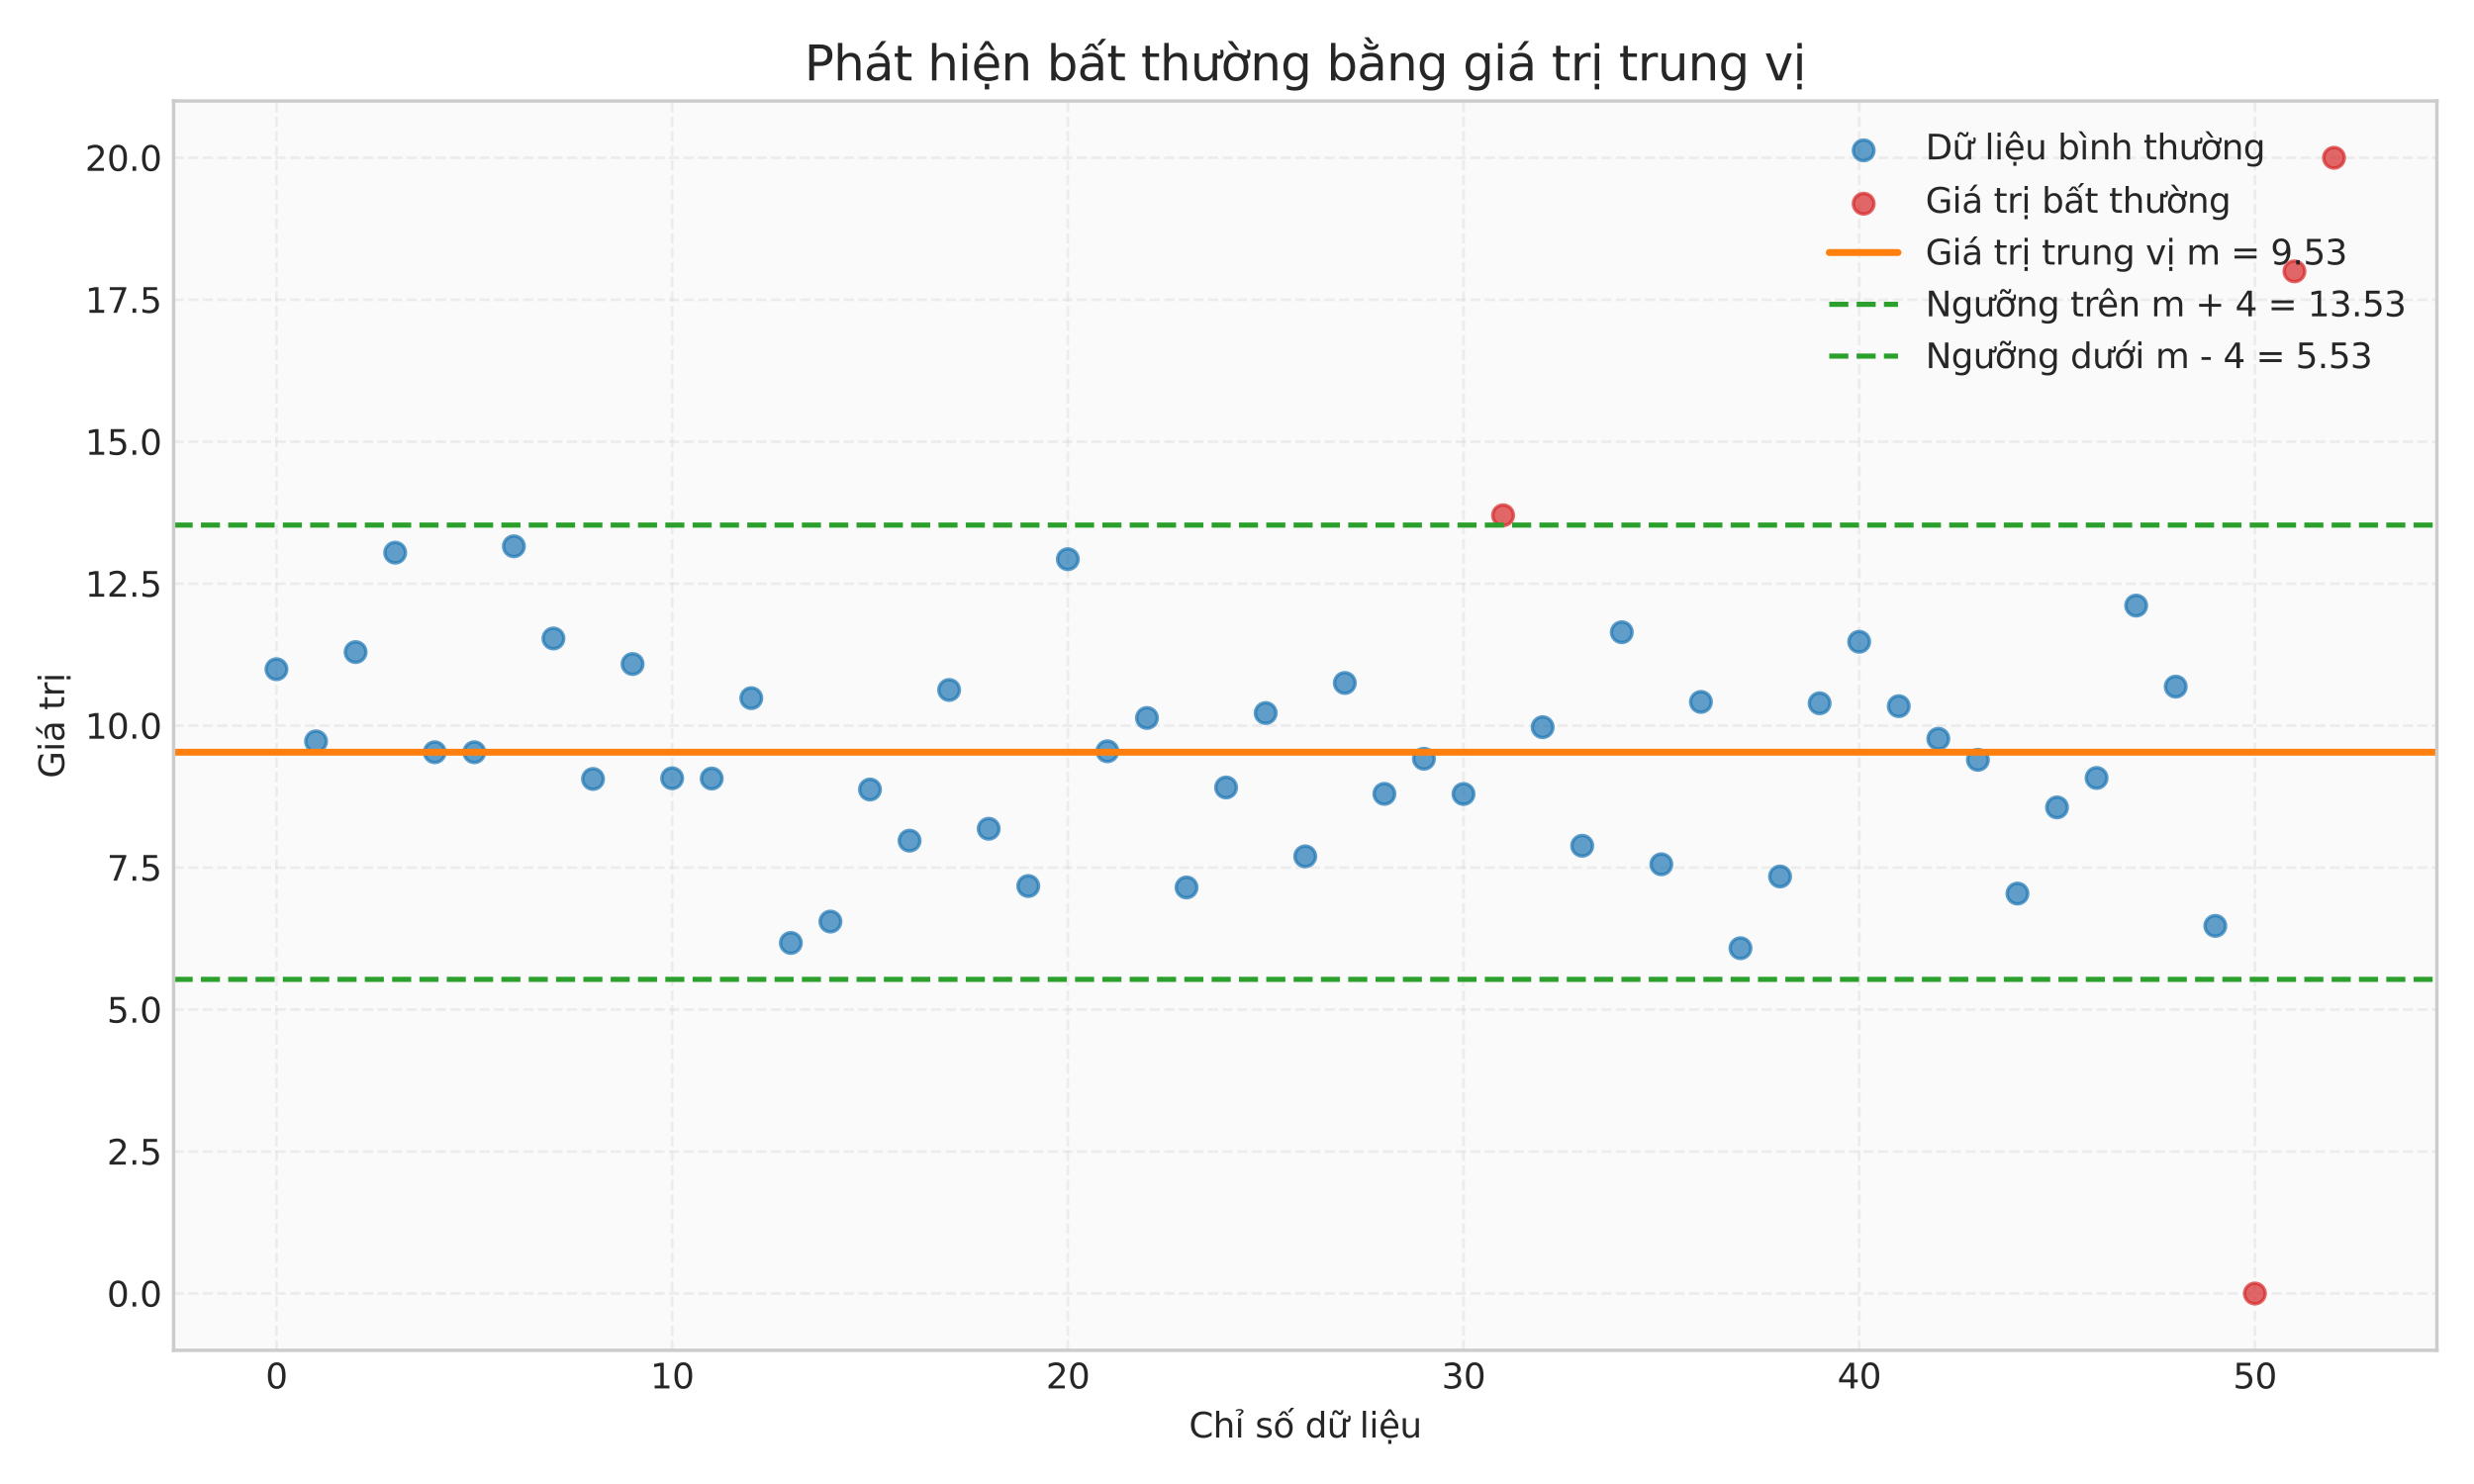 <?xml version="1.0" encoding="utf-8" standalone="no"?>
<!DOCTYPE svg PUBLIC "-//W3C//DTD SVG 1.1//EN"
  "http://www.w3.org/Graphics/SVG/1.1/DTD/svg11.dtd">
<svg xmlns:xlink="http://www.w3.org/1999/xlink" width="720pt" height="432pt" viewBox="0 0 720 432" xmlns="http://www.w3.org/2000/svg" version="1.1">
 <defs>
  <style type="text/css">*{stroke-linejoin: round; stroke-linecap: butt}</style>
 </defs>
 <g id="figure_1">
  <g id="patch_1">
   <path d="M 0 432 
L 720 432 
L 720 0 
L 0 0 
z
" style="fill: #ffffff"/>
  </g>
  <g id="axes_1">
   <g id="patch_2">
    <path d="M 50.52 393.079 
L 709.2 393.079 
L 709.2 29.4 
L 50.52 29.4 
z
" style="fill: #fafafa"/>
   </g>
   <g id="matplotlib.axis_1">
    <g id="xtick_1">
     <g id="line2d_1">
      <path d="M 80.46 393.079 
L 80.46 29.4 
" clip-path="url(#p41825d35c1)" style="fill: none; stroke-dasharray: 2.96,1.28; stroke-dashoffset: 0; stroke: #cccccc; stroke-opacity: 0.3; stroke-width: 0.8"/>
     </g>
     <g id="line2d_2"/>
     <g id="text_1">
      <!-- 0 -->
      <g style="fill: #262626" transform="translate(77.279 404.177) scale(0.1 -0.1)">
       <defs>
        <path id="DejaVuSans-30" d="M 2034 4250 
Q 1547 4250 1301 3770 
Q 1056 3291 1056 2328 
Q 1056 1369 1301 889 
Q 1547 409 2034 409 
Q 2525 409 2770 889 
Q 3016 1369 3016 2328 
Q 3016 3291 2770 3770 
Q 2525 4250 2034 4250 
z
M 2034 4750 
Q 2819 4750 3233 4129 
Q 3647 3509 3647 2328 
Q 3647 1150 3233 529 
Q 2819 -91 2034 -91 
Q 1250 -91 836 529 
Q 422 1150 422 2328 
Q 422 3509 836 4129 
Q 1250 4750 2034 4750 
z
" transform="scale(0.016)"/>
       </defs>
       <use xlink:href="#DejaVuSans-30"/>
      </g>
     </g>
    </g>
    <g id="xtick_2">
     <g id="line2d_3">
      <path d="M 195.614 393.079 
L 195.614 29.4 
" clip-path="url(#p41825d35c1)" style="fill: none; stroke-dasharray: 2.96,1.28; stroke-dashoffset: 0; stroke: #cccccc; stroke-opacity: 0.3; stroke-width: 0.8"/>
     </g>
     <g id="line2d_4"/>
     <g id="text_2">
      <!-- 10 -->
      <g style="fill: #262626" transform="translate(189.251 404.177) scale(0.1 -0.1)">
       <defs>
        <path id="DejaVuSans-31" d="M 794 531 
L 1825 531 
L 1825 4091 
L 703 3866 
L 703 4441 
L 1819 4666 
L 2450 4666 
L 2450 531 
L 3481 531 
L 3481 0 
L 794 0 
L 794 531 
z
" transform="scale(0.016)"/>
       </defs>
       <use xlink:href="#DejaVuSans-31"/>
       <use xlink:href="#DejaVuSans-30" transform="translate(63.623 0)"/>
      </g>
     </g>
    </g>
    <g id="xtick_3">
     <g id="line2d_5">
      <path d="M 310.768 393.079 
L 310.768 29.4 
" clip-path="url(#p41825d35c1)" style="fill: none; stroke-dasharray: 2.96,1.28; stroke-dashoffset: 0; stroke: #cccccc; stroke-opacity: 0.3; stroke-width: 0.8"/>
     </g>
     <g id="line2d_6"/>
     <g id="text_3">
      <!-- 20 -->
      <g style="fill: #262626" transform="translate(304.405 404.177) scale(0.1 -0.1)">
       <defs>
        <path id="DejaVuSans-32" d="M 1228 531 
L 3431 531 
L 3431 0 
L 469 0 
L 469 531 
Q 828 903 1448 1529 
Q 2069 2156 2228 2338 
Q 2531 2678 2651 2914 
Q 2772 3150 2772 3378 
Q 2772 3750 2511 3984 
Q 2250 4219 1831 4219 
Q 1534 4219 1204 4116 
Q 875 4013 500 3803 
L 500 4441 
Q 881 4594 1212 4672 
Q 1544 4750 1819 4750 
Q 2544 4750 2975 4387 
Q 3406 4025 3406 3419 
Q 3406 3131 3298 2873 
Q 3191 2616 2906 2266 
Q 2828 2175 2409 1742 
Q 1991 1309 1228 531 
z
" transform="scale(0.016)"/>
       </defs>
       <use xlink:href="#DejaVuSans-32"/>
       <use xlink:href="#DejaVuSans-30" transform="translate(63.623 0)"/>
      </g>
     </g>
    </g>
    <g id="xtick_4">
     <g id="line2d_7">
      <path d="M 425.922 393.079 
L 425.922 29.4 
" clip-path="url(#p41825d35c1)" style="fill: none; stroke-dasharray: 2.96,1.28; stroke-dashoffset: 0; stroke: #cccccc; stroke-opacity: 0.3; stroke-width: 0.8"/>
     </g>
     <g id="line2d_8"/>
     <g id="text_4">
      <!-- 30 -->
      <g style="fill: #262626" transform="translate(419.559 404.177) scale(0.1 -0.1)">
       <defs>
        <path id="DejaVuSans-33" d="M 2597 2516 
Q 3050 2419 3304 2112 
Q 3559 1806 3559 1356 
Q 3559 666 3084 287 
Q 2609 -91 1734 -91 
Q 1441 -91 1130 -33 
Q 819 25 488 141 
L 488 750 
Q 750 597 1062 519 
Q 1375 441 1716 441 
Q 2309 441 2620 675 
Q 2931 909 2931 1356 
Q 2931 1769 2642 2001 
Q 2353 2234 1838 2234 
L 1294 2234 
L 1294 2753 
L 1863 2753 
Q 2328 2753 2575 2939 
Q 2822 3125 2822 3475 
Q 2822 3834 2567 4026 
Q 2313 4219 1838 4219 
Q 1578 4219 1281 4162 
Q 984 4106 628 3988 
L 628 4550 
Q 988 4650 1302 4700 
Q 1616 4750 1894 4750 
Q 2613 4750 3031 4423 
Q 3450 4097 3450 3541 
Q 3450 3153 3228 2886 
Q 3006 2619 2597 2516 
z
" transform="scale(0.016)"/>
       </defs>
       <use xlink:href="#DejaVuSans-33"/>
       <use xlink:href="#DejaVuSans-30" transform="translate(63.623 0)"/>
      </g>
     </g>
    </g>
    <g id="xtick_5">
     <g id="line2d_9">
      <path d="M 541.075 393.079 
L 541.075 29.4 
" clip-path="url(#p41825d35c1)" style="fill: none; stroke-dasharray: 2.96,1.28; stroke-dashoffset: 0; stroke: #cccccc; stroke-opacity: 0.3; stroke-width: 0.8"/>
     </g>
     <g id="line2d_10"/>
     <g id="text_5">
      <!-- 40 -->
      <g style="fill: #262626" transform="translate(534.713 404.177) scale(0.1 -0.1)">
       <defs>
        <path id="DejaVuSans-34" d="M 2419 4116 
L 825 1625 
L 2419 1625 
L 2419 4116 
z
M 2253 4666 
L 3047 4666 
L 3047 1625 
L 3713 1625 
L 3713 1100 
L 3047 1100 
L 3047 0 
L 2419 0 
L 2419 1100 
L 313 1100 
L 313 1709 
L 2253 4666 
z
" transform="scale(0.016)"/>
       </defs>
       <use xlink:href="#DejaVuSans-34"/>
       <use xlink:href="#DejaVuSans-30" transform="translate(63.623 0)"/>
      </g>
     </g>
    </g>
    <g id="xtick_6">
     <g id="line2d_11">
      <path d="M 656.229 393.079 
L 656.229 29.4 
" clip-path="url(#p41825d35c1)" style="fill: none; stroke-dasharray: 2.96,1.28; stroke-dashoffset: 0; stroke: #cccccc; stroke-opacity: 0.3; stroke-width: 0.8"/>
     </g>
     <g id="line2d_12"/>
     <g id="text_6">
      <!-- 50 -->
      <g style="fill: #262626" transform="translate(649.867 404.177) scale(0.1 -0.1)">
       <defs>
        <path id="DejaVuSans-35" d="M 691 4666 
L 3169 4666 
L 3169 4134 
L 1269 4134 
L 1269 2991 
Q 1406 3038 1543 3061 
Q 1681 3084 1819 3084 
Q 2600 3084 3056 2656 
Q 3513 2228 3513 1497 
Q 3513 744 3044 326 
Q 2575 -91 1722 -91 
Q 1428 -91 1123 -41 
Q 819 9 494 109 
L 494 744 
Q 775 591 1075 516 
Q 1375 441 1709 441 
Q 2250 441 2565 725 
Q 2881 1009 2881 1497 
Q 2881 1984 2565 2268 
Q 2250 2553 1709 2553 
Q 1456 2553 1204 2497 
Q 953 2441 691 2322 
L 691 4666 
z
" transform="scale(0.016)"/>
       </defs>
       <use xlink:href="#DejaVuSans-35"/>
       <use xlink:href="#DejaVuSans-30" transform="translate(63.623 0)"/>
      </g>
     </g>
    </g>
    <g id="text_7">
     <!-- Chỉ số dữ liệu -->
     <g style="fill: #262626" transform="translate(346.013 418.46) scale(0.1 -0.1)">
      <defs>
       <path id="DejaVuSans-43" d="M 4122 4306 
L 4122 3641 
Q 3803 3938 3442 4084 
Q 3081 4231 2675 4231 
Q 1875 4231 1450 3742 
Q 1025 3253 1025 2328 
Q 1025 1406 1450 917 
Q 1875 428 2675 428 
Q 3081 428 3442 575 
Q 3803 722 4122 1019 
L 4122 359 
Q 3791 134 3420 21 
Q 3050 -91 2638 -91 
Q 1578 -91 968 557 
Q 359 1206 359 2328 
Q 359 3453 968 4101 
Q 1578 4750 2638 4750 
Q 3056 4750 3426 4639 
Q 3797 4528 4122 4306 
z
" transform="scale(0.016)"/>
       <path id="DejaVuSans-68" d="M 3513 2113 
L 3513 0 
L 2938 0 
L 2938 2094 
Q 2938 2591 2744 2837 
Q 2550 3084 2163 3084 
Q 1697 3084 1428 2787 
Q 1159 2491 1159 1978 
L 1159 0 
L 581 0 
L 581 4863 
L 1159 4863 
L 1159 2956 
Q 1366 3272 1645 3428 
Q 1925 3584 2291 3584 
Q 2894 3584 3203 3211 
Q 3513 2838 3513 2113 
z
" transform="scale(0.016)"/>
       <path id="DejaVuSans-1ec9" d="M 603 3500 
L 1178 3500 
L 1178 0 
L 603 0 
L 603 3500 
z
M 891 3584 
L 891 3584 
z
M 212 5025 
Q 562 5184 890 5184 
Q 1215 5184 1413 5051 
Q 1612 4919 1612 4709 
Q 1612 4519 1337 4316 
L 1199 4216 
Q 1090 4134 1078 4106 
Q 1056 4056 1056 3956 
L 684 3956 
L 684 3994 
Q 684 4119 731 4203 
Q 778 4288 937 4403 
L 1078 4509 
Q 1221 4616 1221 4741 
Q 1221 4806 1124 4862 
Q 1028 4919 806 4919 
Q 524 4919 212 4756 
L 212 5025 
z
" transform="scale(0.016)"/>
       <path id="DejaVuSans-20" transform="scale(0.016)"/>
       <path id="DejaVuSans-73" d="M 2834 3397 
L 2834 2853 
Q 2591 2978 2328 3040 
Q 2066 3103 1784 3103 
Q 1356 3103 1142 2972 
Q 928 2841 928 2578 
Q 928 2378 1081 2264 
Q 1234 2150 1697 2047 
L 1894 2003 
Q 2506 1872 2764 1633 
Q 3022 1394 3022 966 
Q 3022 478 2636 193 
Q 2250 -91 1575 -91 
Q 1294 -91 989 -36 
Q 684 19 347 128 
L 347 722 
Q 666 556 975 473 
Q 1284 391 1588 391 
Q 1994 391 2212 530 
Q 2431 669 2431 922 
Q 2431 1156 2273 1281 
Q 2116 1406 1581 1522 
L 1381 1569 
Q 847 1681 609 1914 
Q 372 2147 372 2553 
Q 372 3047 722 3315 
Q 1072 3584 1716 3584 
Q 2034 3584 2315 3537 
Q 2597 3491 2834 3397 
z
" transform="scale(0.016)"/>
       <path id="DejaVuSans-1ed1" d="M 1658 4775 
L 2246 4775 
L 2905 3944 
L 2471 3944 
L 1952 4500 
L 1433 3944 
L 999 3944 
L 1658 4775 
z
M 3268 5409 
L 3846 5409 
L 3134 4584 
L 2655 4584 
L 3268 5409 
z
M 1959 3097 
Q 1497 3097 1228 2736 
Q 959 2375 959 1747 
Q 959 1119 1226 758 
Q 1494 397 1959 397 
Q 2419 397 2687 759 
Q 2956 1122 2956 1747 
Q 2956 2369 2687 2733 
Q 2419 3097 1959 3097 
z
M 1959 3584 
Q 2709 3584 3137 3096 
Q 3566 2609 3566 1747 
Q 3566 888 3137 398 
Q 2709 -91 1959 -91 
Q 1206 -91 779 398 
Q 353 888 353 1747 
Q 353 2609 779 3096 
Q 1206 3584 1959 3584 
z
" transform="scale(0.016)"/>
       <path id="DejaVuSans-64" d="M 2906 2969 
L 2906 4863 
L 3481 4863 
L 3481 0 
L 2906 0 
L 2906 525 
Q 2725 213 2448 61 
Q 2172 -91 1784 -91 
Q 1150 -91 751 415 
Q 353 922 353 1747 
Q 353 2572 751 3078 
Q 1150 3584 1784 3584 
Q 2172 3584 2448 3432 
Q 2725 3281 2906 2969 
z
M 947 1747 
Q 947 1113 1208 752 
Q 1469 391 1925 391 
Q 2381 391 2643 752 
Q 2906 1113 2906 1747 
Q 2906 2381 2643 2742 
Q 2381 3103 1925 3103 
Q 1469 3103 1208 2742 
Q 947 2381 947 1747 
z
" transform="scale(0.016)"/>
       <path id="DejaVuSans-1eef" d="M 1988 4281 
L 1809 4453 
Q 1741 4516 1689 4545 
Q 1638 4575 1597 4575 
Q 1478 4575 1422 4461 
Q 1366 4347 1359 4091 
L 969 4091 
Q 975 4513 1134 4742 
Q 1294 4972 1578 4972 
Q 1697 4972 1797 4928 
Q 1897 4884 2013 4781 
L 2191 4609 
Q 2259 4547 2311 4517 
Q 2363 4488 2403 4488 
Q 2522 4488 2578 4602 
Q 2634 4716 2641 4972 
L 3031 4972 
Q 3025 4550 2865 4320 
Q 2706 4091 2422 4091 
Q 2303 4091 2203 4134 
Q 2103 4178 1988 4281 
z
M 3094 3136 
L 3094 3508 
Q 3285 3367 3422 3300 
Q 3560 3233 3657 3233 
Q 3800 3233 3872 3319 
Q 3944 3405 3944 3573 
Q 3944 3673 3920 3770 
Q 3897 3867 3850 3964 
L 4266 3964 
Q 4297 3845 4312 3739 
Q 4328 3633 4328 3539 
Q 4328 3158 4192 2978 
Q 4057 2798 3766 2798 
Q 3616 2798 3452 2881 
Q 3288 2964 3094 3136 
z
M 552 1381 
L 552 3500 
L 1127 3500 
L 1127 1403 
Q 1127 906 1320 657 
Q 1514 409 1902 409 
Q 2367 409 2637 706 
Q 2908 1003 2908 1516 
L 2908 3500 
L 3483 3500 
L 3483 0 
L 2908 0 
L 2908 538 
Q 2699 219 2422 64 
Q 2146 -91 1780 -91 
Q 1177 -91 864 284 
Q 552 659 552 1381 
z
M 1999 3584 
L 1999 3584 
z
" transform="scale(0.016)"/>
       <path id="DejaVuSans-6c" d="M 603 4863 
L 1178 4863 
L 1178 0 
L 603 0 
L 603 4863 
z
" transform="scale(0.016)"/>
       <path id="DejaVuSans-69" d="M 603 3500 
L 1178 3500 
L 1178 0 
L 603 0 
L 603 3500 
z
M 603 4863 
L 1178 4863 
L 1178 4134 
L 603 4134 
L 603 4863 
z
" transform="scale(0.016)"/>
       <path id="DejaVuSans-1ec7" d="M 1738 -441 
L 2313 -441 
L 2313 -1172 
L 1738 -1172 
L 1738 -441 
z
M 3597 1894 
L 3597 1613 
L 953 1613 
Q 991 1019 1311 708 
Q 1631 397 2203 397 
Q 2534 397 2845 478 
Q 3156 559 3463 722 
L 3463 178 
Q 3153 47 2828 -22 
Q 2503 -91 2169 -91 
Q 1331 -91 842 396 
Q 353 884 353 1716 
Q 353 2575 817 3079 
Q 1281 3584 2069 3584 
Q 2775 3584 3186 3129 
Q 3597 2675 3597 1894 
z
M 3022 2063 
Q 3016 2534 2758 2815 
Q 2500 3097 2075 3097 
Q 1594 3097 1305 2825 
Q 1016 2553 972 2059 
L 3022 2063 
z
M 1738 -441 
L 2313 -441 
L 2313 -1172 
L 1738 -1172 
L 1738 -441 
z
M 1801 5119 
L 2263 5119 
L 3029 3944 
L 2595 3944 
L 2032 4709 
L 1470 3944 
L 1035 3944 
L 1801 5119 
z
" transform="scale(0.016)"/>
       <path id="DejaVuSans-75" d="M 544 1381 
L 544 3500 
L 1119 3500 
L 1119 1403 
Q 1119 906 1312 657 
Q 1506 409 1894 409 
Q 2359 409 2629 706 
Q 2900 1003 2900 1516 
L 2900 3500 
L 3475 3500 
L 3475 0 
L 2900 0 
L 2900 538 
Q 2691 219 2414 64 
Q 2138 -91 1772 -91 
Q 1169 -91 856 284 
Q 544 659 544 1381 
z
M 1991 3584 
L 1991 3584 
z
" transform="scale(0.016)"/>
      </defs>
      <use xlink:href="#DejaVuSans-43"/>
      <use xlink:href="#DejaVuSans-68" transform="translate(69.824 0)"/>
      <use xlink:href="#DejaVuSans-1ec9" transform="translate(133.203 0)"/>
      <use xlink:href="#DejaVuSans-20" transform="translate(160.986 0)"/>
      <use xlink:href="#DejaVuSans-73" transform="translate(192.773 0)"/>
      <use xlink:href="#DejaVuSans-1ed1" transform="translate(244.873 0)"/>
      <use xlink:href="#DejaVuSans-20" transform="translate(306.055 0)"/>
      <use xlink:href="#DejaVuSans-64" transform="translate(337.842 0)"/>
      <use xlink:href="#DejaVuSans-1eef" transform="translate(401.318 0)"/>
      <use xlink:href="#DejaVuSans-20" transform="translate(464.697 0)"/>
      <use xlink:href="#DejaVuSans-6c" transform="translate(496.484 0)"/>
      <use xlink:href="#DejaVuSans-69" transform="translate(524.268 0)"/>
      <use xlink:href="#DejaVuSans-1ec7" transform="translate(552.051 0)"/>
      <use xlink:href="#DejaVuSans-75" transform="translate(613.574 0)"/>
     </g>
    </g>
   </g>
   <g id="matplotlib.axis_2">
    <g id="ytick_1">
     <g id="line2d_13">
      <path d="M 50.52 376.548 
L 709.2 376.548 
" clip-path="url(#p41825d35c1)" style="fill: none; stroke-dasharray: 2.96,1.28; stroke-dashoffset: 0; stroke: #cccccc; stroke-opacity: 0.3; stroke-width: 0.8"/>
     </g>
     <g id="line2d_14"/>
     <g id="text_8">
      <!-- 0.0 -->
      <g style="fill: #262626" transform="translate(31.117 380.347) scale(0.1 -0.1)">
       <defs>
        <path id="DejaVuSans-2e" d="M 684 794 
L 1344 794 
L 1344 0 
L 684 0 
L 684 794 
z
" transform="scale(0.016)"/>
       </defs>
       <use xlink:href="#DejaVuSans-30"/>
       <use xlink:href="#DejaVuSans-2e" transform="translate(63.623 0)"/>
       <use xlink:href="#DejaVuSans-30" transform="translate(95.41 0)"/>
      </g>
     </g>
    </g>
    <g id="ytick_2">
     <g id="line2d_15">
      <path d="M 50.52 335.221 
L 709.2 335.221 
" clip-path="url(#p41825d35c1)" style="fill: none; stroke-dasharray: 2.96,1.28; stroke-dashoffset: 0; stroke: #cccccc; stroke-opacity: 0.3; stroke-width: 0.8"/>
     </g>
     <g id="line2d_16"/>
     <g id="text_9">
      <!-- 2.5 -->
      <g style="fill: #262626" transform="translate(31.117 339.02) scale(0.1 -0.1)">
       <use xlink:href="#DejaVuSans-32"/>
       <use xlink:href="#DejaVuSans-2e" transform="translate(63.623 0)"/>
       <use xlink:href="#DejaVuSans-35" transform="translate(95.41 0)"/>
      </g>
     </g>
    </g>
    <g id="ytick_3">
     <g id="line2d_17">
      <path d="M 50.52 293.894 
L 709.2 293.894 
" clip-path="url(#p41825d35c1)" style="fill: none; stroke-dasharray: 2.96,1.28; stroke-dashoffset: 0; stroke: #cccccc; stroke-opacity: 0.3; stroke-width: 0.8"/>
     </g>
     <g id="line2d_18"/>
     <g id="text_10">
      <!-- 5.0 -->
      <g style="fill: #262626" transform="translate(31.117 297.693) scale(0.1 -0.1)">
       <use xlink:href="#DejaVuSans-35"/>
       <use xlink:href="#DejaVuSans-2e" transform="translate(63.623 0)"/>
       <use xlink:href="#DejaVuSans-30" transform="translate(95.41 0)"/>
      </g>
     </g>
    </g>
    <g id="ytick_4">
     <g id="line2d_19">
      <path d="M 50.52 252.567 
L 709.2 252.567 
" clip-path="url(#p41825d35c1)" style="fill: none; stroke-dasharray: 2.96,1.28; stroke-dashoffset: 0; stroke: #cccccc; stroke-opacity: 0.3; stroke-width: 0.8"/>
     </g>
     <g id="line2d_20"/>
     <g id="text_11">
      <!-- 7.5 -->
      <g style="fill: #262626" transform="translate(31.117 256.366) scale(0.1 -0.1)">
       <defs>
        <path id="DejaVuSans-37" d="M 525 4666 
L 3525 4666 
L 3525 4397 
L 1831 0 
L 1172 0 
L 2766 4134 
L 525 4134 
L 525 4666 
z
" transform="scale(0.016)"/>
       </defs>
       <use xlink:href="#DejaVuSans-37"/>
       <use xlink:href="#DejaVuSans-2e" transform="translate(63.623 0)"/>
       <use xlink:href="#DejaVuSans-35" transform="translate(95.41 0)"/>
      </g>
     </g>
    </g>
    <g id="ytick_5">
     <g id="line2d_21">
      <path d="M 50.52 211.239 
L 709.2 211.239 
" clip-path="url(#p41825d35c1)" style="fill: none; stroke-dasharray: 2.96,1.28; stroke-dashoffset: 0; stroke: #cccccc; stroke-opacity: 0.3; stroke-width: 0.8"/>
     </g>
     <g id="line2d_22"/>
     <g id="text_12">
      <!-- 10.0 -->
      <g style="fill: #262626" transform="translate(24.754 215.039) scale(0.1 -0.1)">
       <use xlink:href="#DejaVuSans-31"/>
       <use xlink:href="#DejaVuSans-30" transform="translate(63.623 0)"/>
       <use xlink:href="#DejaVuSans-2e" transform="translate(127.246 0)"/>
       <use xlink:href="#DejaVuSans-30" transform="translate(159.033 0)"/>
      </g>
     </g>
    </g>
    <g id="ytick_6">
     <g id="line2d_23">
      <path d="M 50.52 169.912 
L 709.2 169.912 
" clip-path="url(#p41825d35c1)" style="fill: none; stroke-dasharray: 2.96,1.28; stroke-dashoffset: 0; stroke: #cccccc; stroke-opacity: 0.3; stroke-width: 0.8"/>
     </g>
     <g id="line2d_24"/>
     <g id="text_13">
      <!-- 12.5 -->
      <g style="fill: #262626" transform="translate(24.754 173.711) scale(0.1 -0.1)">
       <use xlink:href="#DejaVuSans-31"/>
       <use xlink:href="#DejaVuSans-32" transform="translate(63.623 0)"/>
       <use xlink:href="#DejaVuSans-2e" transform="translate(127.246 0)"/>
       <use xlink:href="#DejaVuSans-35" transform="translate(159.033 0)"/>
      </g>
     </g>
    </g>
    <g id="ytick_7">
     <g id="line2d_25">
      <path d="M 50.52 128.585 
L 709.2 128.585 
" clip-path="url(#p41825d35c1)" style="fill: none; stroke-dasharray: 2.96,1.28; stroke-dashoffset: 0; stroke: #cccccc; stroke-opacity: 0.3; stroke-width: 0.8"/>
     </g>
     <g id="line2d_26"/>
     <g id="text_14">
      <!-- 15.0 -->
      <g style="fill: #262626" transform="translate(24.754 132.384) scale(0.1 -0.1)">
       <use xlink:href="#DejaVuSans-31"/>
       <use xlink:href="#DejaVuSans-35" transform="translate(63.623 0)"/>
       <use xlink:href="#DejaVuSans-2e" transform="translate(127.246 0)"/>
       <use xlink:href="#DejaVuSans-30" transform="translate(159.033 0)"/>
      </g>
     </g>
    </g>
    <g id="ytick_8">
     <g id="line2d_27">
      <path d="M 50.52 87.258 
L 709.2 87.258 
" clip-path="url(#p41825d35c1)" style="fill: none; stroke-dasharray: 2.96,1.28; stroke-dashoffset: 0; stroke: #cccccc; stroke-opacity: 0.3; stroke-width: 0.8"/>
     </g>
     <g id="line2d_28"/>
     <g id="text_15">
      <!-- 17.5 -->
      <g style="fill: #262626" transform="translate(24.754 91.057) scale(0.1 -0.1)">
       <use xlink:href="#DejaVuSans-31"/>
       <use xlink:href="#DejaVuSans-37" transform="translate(63.623 0)"/>
       <use xlink:href="#DejaVuSans-2e" transform="translate(127.246 0)"/>
       <use xlink:href="#DejaVuSans-35" transform="translate(159.033 0)"/>
      </g>
     </g>
    </g>
    <g id="ytick_9">
     <g id="line2d_29">
      <path d="M 50.52 45.931 
L 709.2 45.931 
" clip-path="url(#p41825d35c1)" style="fill: none; stroke-dasharray: 2.96,1.28; stroke-dashoffset: 0; stroke: #cccccc; stroke-opacity: 0.3; stroke-width: 0.8"/>
     </g>
     <g id="line2d_30"/>
     <g id="text_16">
      <!-- 20.0 -->
      <g style="fill: #262626" transform="translate(24.754 49.73) scale(0.1 -0.1)">
       <use xlink:href="#DejaVuSans-32"/>
       <use xlink:href="#DejaVuSans-30" transform="translate(63.623 0)"/>
       <use xlink:href="#DejaVuSans-2e" transform="translate(127.246 0)"/>
       <use xlink:href="#DejaVuSans-30" transform="translate(159.033 0)"/>
      </g>
     </g>
    </g>
    <g id="text_17">
     <!-- Giá trị -->
     <g style="fill: #262626" transform="translate(18.675 226.56) rotate(-90) scale(0.1 -0.1)">
      <defs>
       <path id="DejaVuSans-47" d="M 3809 666 
L 3809 1919 
L 2778 1919 
L 2778 2438 
L 4434 2438 
L 4434 434 
Q 4069 175 3628 42 
Q 3188 -91 2688 -91 
Q 1594 -91 976 548 
Q 359 1188 359 2328 
Q 359 3472 976 4111 
Q 1594 4750 2688 4750 
Q 3144 4750 3555 4637 
Q 3966 4525 4313 4306 
L 4313 3634 
Q 3963 3931 3569 4081 
Q 3175 4231 2741 4231 
Q 1884 4231 1454 3753 
Q 1025 3275 1025 2328 
Q 1025 1384 1454 906 
Q 1884 428 2741 428 
Q 3075 428 3337 486 
Q 3600 544 3809 666 
z
" transform="scale(0.016)"/>
       <path id="DejaVuSans-e1" d="M 2194 1759 
Q 1497 1759 1228 1600 
Q 959 1441 959 1056 
Q 959 750 1161 570 
Q 1363 391 1709 391 
Q 2188 391 2477 730 
Q 2766 1069 2766 1631 
L 2766 1759 
L 2194 1759 
z
M 3341 1997 
L 3341 0 
L 2766 0 
L 2766 531 
Q 2569 213 2275 61 
Q 1981 -91 1556 -91 
Q 1019 -91 701 211 
Q 384 513 384 1019 
Q 384 1609 779 1909 
Q 1175 2209 1959 2209 
L 2766 2209 
L 2766 2266 
Q 2766 2663 2505 2880 
Q 2244 3097 1772 3097 
Q 1472 3097 1187 3025 
Q 903 2953 641 2809 
L 641 3341 
Q 956 3463 1253 3523 
Q 1550 3584 1831 3584 
Q 2591 3584 2966 3190 
Q 3341 2797 3341 1997 
z
M 2290 5119 
L 2912 5119 
L 1894 3944 
L 1415 3944 
L 2290 5119 
z
" transform="scale(0.016)"/>
       <path id="DejaVuSans-74" d="M 1172 4494 
L 1172 3500 
L 2356 3500 
L 2356 3053 
L 1172 3053 
L 1172 1153 
Q 1172 725 1289 603 
Q 1406 481 1766 481 
L 2356 481 
L 2356 0 
L 1766 0 
Q 1100 0 847 248 
Q 594 497 594 1153 
L 594 3053 
L 172 3053 
L 172 3500 
L 594 3500 
L 594 4494 
L 1172 4494 
z
" transform="scale(0.016)"/>
       <path id="DejaVuSans-72" d="M 2631 2963 
Q 2534 3019 2420 3045 
Q 2306 3072 2169 3072 
Q 1681 3072 1420 2755 
Q 1159 2438 1159 1844 
L 1159 0 
L 581 0 
L 581 3500 
L 1159 3500 
L 1159 2956 
Q 1341 3275 1631 3429 
Q 1922 3584 2338 3584 
Q 2397 3584 2469 3576 
Q 2541 3569 2628 3553 
L 2631 2963 
z
" transform="scale(0.016)"/>
       <path id="DejaVuSans-1ecb" d="M 603 3500 
L 1178 3500 
L 1178 0 
L 603 0 
L 603 3500 
z
M 603 4863 
L 1178 4863 
L 1178 4134 
L 603 4134 
L 603 4863 
z
M 594 -441 
L 1169 -441 
L 1169 -1172 
L 594 -1172 
L 594 -441 
z
" transform="scale(0.016)"/>
      </defs>
      <use xlink:href="#DejaVuSans-47"/>
      <use xlink:href="#DejaVuSans-69" transform="translate(77.49 0)"/>
      <use xlink:href="#DejaVuSans-e1" transform="translate(105.273 0)"/>
      <use xlink:href="#DejaVuSans-20" transform="translate(166.553 0)"/>
      <use xlink:href="#DejaVuSans-74" transform="translate(198.34 0)"/>
      <use xlink:href="#DejaVuSans-72" transform="translate(237.549 0)"/>
      <use xlink:href="#DejaVuSans-1ecb" transform="translate(278.662 0)"/>
     </g>
    </g>
   </g>
   <g id="PathCollection_1">
    <defs>
     <path id="m67c2a13f45" d="M 0 3 
C 0.796 3 1.559 2.684 2.121 2.121 
C 2.684 1.559 3 0.796 3 0 
C 3 -0.796 2.684 -1.559 2.121 -2.121 
C 1.559 -2.684 0.796 -3 0 -3 
C -0.796 -3 -1.559 -2.684 -2.121 -2.121 
C -2.684 -1.559 -3 -0.796 -3 0 
C -3 0.796 -2.684 1.559 -2.121 2.121 
C -1.559 2.684 -0.796 3 0 3 
z
" style="stroke: #1f77b4; stroke-opacity: 0.7"/>
    </defs>
    <g clip-path="url(#p41825d35c1)">
     <use xlink:href="#m67c2a13f45" x="80.46" y="194.817" style="fill: #1f77b4; fill-opacity: 0.7; stroke: #1f77b4; stroke-opacity: 0.7"/>
     <use xlink:href="#m67c2a13f45" x="91.975" y="215.811" style="fill: #1f77b4; fill-opacity: 0.7; stroke: #1f77b4; stroke-opacity: 0.7"/>
     <use xlink:href="#m67c2a13f45" x="103.491" y="189.826" style="fill: #1f77b4; fill-opacity: 0.7; stroke: #1f77b4; stroke-opacity: 0.7"/>
     <use xlink:href="#m67c2a13f45" x="115.006" y="160.885" style="fill: #1f77b4; fill-opacity: 0.7; stroke: #1f77b4; stroke-opacity: 0.7"/>
     <use xlink:href="#m67c2a13f45" x="126.522" y="218.981" style="fill: #1f77b4; fill-opacity: 0.7; stroke: #1f77b4; stroke-opacity: 0.7"/>
     <use xlink:href="#m67c2a13f45" x="138.037" y="218.98" style="fill: #1f77b4; fill-opacity: 0.7; stroke: #1f77b4; stroke-opacity: 0.7"/>
     <use xlink:href="#m67c2a13f45" x="149.552" y="159.028" style="fill: #1f77b4; fill-opacity: 0.7; stroke: #1f77b4; stroke-opacity: 0.7"/>
     <use xlink:href="#m67c2a13f45" x="161.068" y="185.867" style="fill: #1f77b4; fill-opacity: 0.7; stroke: #1f77b4; stroke-opacity: 0.7"/>
     <use xlink:href="#m67c2a13f45" x="172.583" y="226.761" style="fill: #1f77b4; fill-opacity: 0.7; stroke: #1f77b4; stroke-opacity: 0.7"/>
     <use xlink:href="#m67c2a13f45" x="184.098" y="193.301" style="fill: #1f77b4; fill-opacity: 0.7; stroke: #1f77b4; stroke-opacity: 0.7"/>
     <use xlink:href="#m67c2a13f45" x="195.614" y="226.561" style="fill: #1f77b4; fill-opacity: 0.7; stroke: #1f77b4; stroke-opacity: 0.7"/>
     <use xlink:href="#m67c2a13f45" x="207.129" y="226.637" style="fill: #1f77b4; fill-opacity: 0.7; stroke: #1f77b4; stroke-opacity: 0.7"/>
     <use xlink:href="#m67c2a13f45" x="218.645" y="203.24" style="fill: #1f77b4; fill-opacity: 0.7; stroke: #1f77b4; stroke-opacity: 0.7"/>
     <use xlink:href="#m67c2a13f45" x="230.16" y="274.496" style="fill: #1f77b4; fill-opacity: 0.7; stroke: #1f77b4; stroke-opacity: 0.7"/>
     <use xlink:href="#m67c2a13f45" x="241.675" y="268.268" style="fill: #1f77b4; fill-opacity: 0.7; stroke: #1f77b4; stroke-opacity: 0.7"/>
     <use xlink:href="#m67c2a13f45" x="253.191" y="229.83" style="fill: #1f77b4; fill-opacity: 0.7; stroke: #1f77b4; stroke-opacity: 0.7"/>
     <use xlink:href="#m67c2a13f45" x="264.706" y="244.725" style="fill: #1f77b4; fill-opacity: 0.7; stroke: #1f77b4; stroke-opacity: 0.7"/>
     <use xlink:href="#m67c2a13f45" x="276.222" y="200.85" style="fill: #1f77b4; fill-opacity: 0.7; stroke: #1f77b4; stroke-opacity: 0.7"/>
     <use xlink:href="#m67c2a13f45" x="287.737" y="241.26" style="fill: #1f77b4; fill-opacity: 0.7; stroke: #1f77b4; stroke-opacity: 0.7"/>
     <use xlink:href="#m67c2a13f45" x="299.252" y="257.933" style="fill: #1f77b4; fill-opacity: 0.7; stroke: #1f77b4; stroke-opacity: 0.7"/>
     <use xlink:href="#m67c2a13f45" x="310.768" y="162.783" style="fill: #1f77b4; fill-opacity: 0.7; stroke: #1f77b4; stroke-opacity: 0.7"/>
     <use xlink:href="#m67c2a13f45" x="322.283" y="218.704" style="fill: #1f77b4; fill-opacity: 0.7; stroke: #1f77b4; stroke-opacity: 0.7"/>
     <use xlink:href="#m67c2a13f45" x="333.798" y="209.007" style="fill: #1f77b4; fill-opacity: 0.7; stroke: #1f77b4; stroke-opacity: 0.7"/>
     <use xlink:href="#m67c2a13f45" x="345.314" y="258.344" style="fill: #1f77b4; fill-opacity: 0.7; stroke: #1f77b4; stroke-opacity: 0.7"/>
     <use xlink:href="#m67c2a13f45" x="356.829" y="229.238" style="fill: #1f77b4; fill-opacity: 0.7; stroke: #1f77b4; stroke-opacity: 0.7"/>
     <use xlink:href="#m67c2a13f45" x="368.345" y="207.572" style="fill: #1f77b4; fill-opacity: 0.7; stroke: #1f77b4; stroke-opacity: 0.7"/>
     <use xlink:href="#m67c2a13f45" x="379.86" y="249.293" style="fill: #1f77b4; fill-opacity: 0.7; stroke: #1f77b4; stroke-opacity: 0.7"/>
     <use xlink:href="#m67c2a13f45" x="391.375" y="198.818" style="fill: #1f77b4; fill-opacity: 0.7; stroke: #1f77b4; stroke-opacity: 0.7"/>
     <use xlink:href="#m67c2a13f45" x="402.891" y="231.098" style="fill: #1f77b4; fill-opacity: 0.7; stroke: #1f77b4; stroke-opacity: 0.7"/>
     <use xlink:href="#m67c2a13f45" x="414.406" y="220.883" style="fill: #1f77b4; fill-opacity: 0.7; stroke: #1f77b4; stroke-opacity: 0.7"/>
     <use xlink:href="#m67c2a13f45" x="425.922" y="231.133" style="fill: #1f77b4; fill-opacity: 0.7; stroke: #1f77b4; stroke-opacity: 0.7"/>
     <use xlink:href="#m67c2a13f45" x="448.952" y="211.686" style="fill: #1f77b4; fill-opacity: 0.7; stroke: #1f77b4; stroke-opacity: 0.7"/>
     <use xlink:href="#m67c2a13f45" x="460.468" y="246.209" style="fill: #1f77b4; fill-opacity: 0.7; stroke: #1f77b4; stroke-opacity: 0.7"/>
     <use xlink:href="#m67c2a13f45" x="471.983" y="184.045" style="fill: #1f77b4; fill-opacity: 0.7; stroke: #1f77b4; stroke-opacity: 0.7"/>
     <use xlink:href="#m67c2a13f45" x="483.498" y="251.603" style="fill: #1f77b4; fill-opacity: 0.7; stroke: #1f77b4; stroke-opacity: 0.7"/>
     <use xlink:href="#m67c2a13f45" x="495.014" y="204.334" style="fill: #1f77b4; fill-opacity: 0.7; stroke: #1f77b4; stroke-opacity: 0.7"/>
     <use xlink:href="#m67c2a13f45" x="506.529" y="276.029" style="fill: #1f77b4; fill-opacity: 0.7; stroke: #1f77b4; stroke-opacity: 0.7"/>
     <use xlink:href="#m67c2a13f45" x="518.045" y="255.151" style="fill: #1f77b4; fill-opacity: 0.7; stroke: #1f77b4; stroke-opacity: 0.7"/>
     <use xlink:href="#m67c2a13f45" x="529.56" y="204.731" style="fill: #1f77b4; fill-opacity: 0.7; stroke: #1f77b4; stroke-opacity: 0.7"/>
     <use xlink:href="#m67c2a13f45" x="541.075" y="186.824" style="fill: #1f77b4; fill-opacity: 0.7; stroke: #1f77b4; stroke-opacity: 0.7"/>
     <use xlink:href="#m67c2a13f45" x="552.591" y="205.574" style="fill: #1f77b4; fill-opacity: 0.7; stroke: #1f77b4; stroke-opacity: 0.7"/>
     <use xlink:href="#m67c2a13f45" x="564.106" y="215.063" style="fill: #1f77b4; fill-opacity: 0.7; stroke: #1f77b4; stroke-opacity: 0.7"/>
     <use xlink:href="#m67c2a13f45" x="575.622" y="221.194" style="fill: #1f77b4; fill-opacity: 0.7; stroke: #1f77b4; stroke-opacity: 0.7"/>
     <use xlink:href="#m67c2a13f45" x="587.137" y="260.122" style="fill: #1f77b4; fill-opacity: 0.7; stroke: #1f77b4; stroke-opacity: 0.7"/>
     <use xlink:href="#m67c2a13f45" x="598.652" y="235.039" style="fill: #1f77b4; fill-opacity: 0.7; stroke: #1f77b4; stroke-opacity: 0.7"/>
     <use xlink:href="#m67c2a13f45" x="610.168" y="226.469" style="fill: #1f77b4; fill-opacity: 0.7; stroke: #1f77b4; stroke-opacity: 0.7"/>
     <use xlink:href="#m67c2a13f45" x="621.683" y="176.289" style="fill: #1f77b4; fill-opacity: 0.7; stroke: #1f77b4; stroke-opacity: 0.7"/>
     <use xlink:href="#m67c2a13f45" x="633.198" y="199.879" style="fill: #1f77b4; fill-opacity: 0.7; stroke: #1f77b4; stroke-opacity: 0.7"/>
     <use xlink:href="#m67c2a13f45" x="644.714" y="269.528" style="fill: #1f77b4; fill-opacity: 0.7; stroke: #1f77b4; stroke-opacity: 0.7"/>
    </g>
   </g>
   <g id="PathCollection_2">
    <defs>
     <path id="m7cc41a0195" d="M 0 3 
C 0.796 3 1.559 2.684 2.121 2.121 
C 2.684 1.559 3 0.796 3 0 
C 3 -0.796 2.684 -1.559 2.121 -2.121 
C 1.559 -2.684 0.796 -3 0 -3 
C -0.796 -3 -1.559 -2.684 -2.121 -2.121 
C -2.684 -1.559 -3 -0.796 -3 0 
C -3 0.796 -2.684 1.559 -2.121 2.121 
C -1.559 2.684 -0.796 3 0 3 
z
" style="stroke: #d62728; stroke-opacity: 0.7"/>
    </defs>
    <g clip-path="url(#p41825d35c1)">
     <use xlink:href="#m7cc41a0195" x="437.437" y="150" style="fill: #d62728; fill-opacity: 0.7; stroke: #d62728; stroke-opacity: 0.7"/>
     <use xlink:href="#m7cc41a0195" x="656.229" y="376.548" style="fill: #d62728; fill-opacity: 0.7; stroke: #d62728; stroke-opacity: 0.7"/>
     <use xlink:href="#m7cc41a0195" x="667.745" y="78.993" style="fill: #d62728; fill-opacity: 0.7; stroke: #d62728; stroke-opacity: 0.7"/>
     <use xlink:href="#m7cc41a0195" x="679.26" y="45.931" style="fill: #d62728; fill-opacity: 0.7; stroke: #d62728; stroke-opacity: 0.7"/>
    </g>
   </g>
   <g id="line2d_31">
    <path d="M 50.52 218.98 
L 709.2 218.98 
" clip-path="url(#p41825d35c1)" style="fill: none; stroke: #ff7f0e; stroke-width: 2; stroke-linecap: round"/>
   </g>
   <g id="line2d_32">
    <path d="M 50.52 152.857 
L 709.2 152.857 
" clip-path="url(#p41825d35c1)" style="fill: none; stroke-dasharray: 5.55,2.4; stroke-dashoffset: 0; stroke: #2ca02c; stroke-width: 1.5"/>
   </g>
   <g id="line2d_33">
    <path d="M 50.52 285.104 
L 709.2 285.104 
" clip-path="url(#p41825d35c1)" style="fill: none; stroke-dasharray: 5.55,2.4; stroke-dashoffset: 0; stroke: #2ca02c; stroke-width: 1.5"/>
   </g>
   <g id="patch_3">
    <path d="M 50.52 393.079 
L 50.52 29.4 
" style="fill: none; stroke: #cccccc; stroke-linejoin: miter; stroke-linecap: square"/>
   </g>
   <g id="patch_4">
    <path d="M 709.2 393.079 
L 709.2 29.4 
" style="fill: none; stroke: #cccccc; stroke-linejoin: miter; stroke-linecap: square"/>
   </g>
   <g id="patch_5">
    <path d="M 50.52 393.079 
L 709.2 393.079 
" style="fill: none; stroke: #cccccc; stroke-linejoin: miter; stroke-linecap: square"/>
   </g>
   <g id="patch_6">
    <path d="M 50.52 29.4 
L 709.2 29.4 
" style="fill: none; stroke: #cccccc; stroke-linejoin: miter; stroke-linecap: square"/>
   </g>
   <g id="text_18">
    <!-- Phát hiện bất thường bằng giá trị trung vị -->
    <g style="fill: #262626" transform="translate(234.105 23.4) scale(0.14 -0.14)">
     <defs>
      <path id="DejaVuSans-50" d="M 1259 4147 
L 1259 2394 
L 2053 2394 
Q 2494 2394 2734 2622 
Q 2975 2850 2975 3272 
Q 2975 3691 2734 3919 
Q 2494 4147 2053 4147 
L 1259 4147 
z
M 628 4666 
L 2053 4666 
Q 2838 4666 3239 4311 
Q 3641 3956 3641 3272 
Q 3641 2581 3239 2228 
Q 2838 1875 2053 1875 
L 1259 1875 
L 1259 0 
L 628 0 
L 628 4666 
z
" transform="scale(0.016)"/>
      <path id="DejaVuSans-6e" d="M 3513 2113 
L 3513 0 
L 2938 0 
L 2938 2094 
Q 2938 2591 2744 2837 
Q 2550 3084 2163 3084 
Q 1697 3084 1428 2787 
Q 1159 2491 1159 1978 
L 1159 0 
L 581 0 
L 581 3500 
L 1159 3500 
L 1159 2956 
Q 1366 3272 1645 3428 
Q 1925 3584 2291 3584 
Q 2894 3584 3203 3211 
Q 3513 2838 3513 2113 
z
" transform="scale(0.016)"/>
      <path id="DejaVuSans-62" d="M 3116 1747 
Q 3116 2381 2855 2742 
Q 2594 3103 2138 3103 
Q 1681 3103 1420 2742 
Q 1159 2381 1159 1747 
Q 1159 1113 1420 752 
Q 1681 391 2138 391 
Q 2594 391 2855 752 
Q 3116 1113 3116 1747 
z
M 1159 2969 
Q 1341 3281 1617 3432 
Q 1894 3584 2278 3584 
Q 2916 3584 3314 3078 
Q 3713 2572 3713 1747 
Q 3713 922 3314 415 
Q 2916 -91 2278 -91 
Q 1894 -91 1617 61 
Q 1341 213 1159 525 
L 1159 0 
L 581 0 
L 581 4863 
L 1159 4863 
L 1159 2969 
z
" transform="scale(0.016)"/>
      <path id="DejaVuSans-1ea5" d="M 1562 4775 
L 2150 4775 
L 2809 3944 
L 2375 3944 
L 1856 4500 
L 1337 3944 
L 903 3944 
L 1562 4775 
z
M 3172 5409 
L 3750 5409 
L 3038 4584 
L 2559 4584 
L 3172 5409 
z
M 2194 1759 
Q 1497 1759 1228 1600 
Q 959 1441 959 1056 
Q 959 750 1161 570 
Q 1363 391 1709 391 
Q 2188 391 2477 730 
Q 2766 1069 2766 1631 
L 2766 1759 
L 2194 1759 
z
M 3341 1997 
L 3341 0 
L 2766 0 
L 2766 531 
Q 2569 213 2275 61 
Q 1981 -91 1556 -91 
Q 1019 -91 701 211 
Q 384 513 384 1019 
Q 384 1609 779 1909 
Q 1175 2209 1959 2209 
L 2766 2209 
L 2766 2266 
Q 2766 2663 2505 2880 
Q 2244 3097 1772 3097 
Q 1472 3097 1187 3025 
Q 903 2953 641 2809 
L 641 3341 
Q 956 3463 1253 3523 
Q 1550 3584 1831 3584 
Q 2591 3584 2966 3190 
Q 3341 2797 3341 1997 
z
" transform="scale(0.016)"/>
      <path id="DejaVuSans-1b0" d="M 3094 3136 
L 3094 3508 
Q 3285 3367 3422 3300 
Q 3560 3233 3657 3233 
Q 3800 3233 3872 3319 
Q 3944 3405 3944 3573 
Q 3944 3673 3920 3770 
Q 3897 3867 3850 3964 
L 4266 3964 
Q 4297 3845 4312 3739 
Q 4328 3633 4328 3539 
Q 4328 3158 4192 2978 
Q 4057 2798 3766 2798 
Q 3616 2798 3452 2881 
Q 3288 2964 3094 3136 
z
M 552 1381 
L 552 3500 
L 1127 3500 
L 1127 1403 
Q 1127 906 1320 657 
Q 1514 409 1902 409 
Q 2367 409 2637 706 
Q 2908 1003 2908 1516 
L 2908 3500 
L 3483 3500 
L 3483 0 
L 2908 0 
L 2908 538 
Q 2699 219 2422 64 
Q 2146 -91 1780 -91 
Q 1177 -91 864 284 
Q 552 659 552 1381 
z
M 1999 3584 
L 1999 3584 
z
" transform="scale(0.016)"/>
      <path id="DejaVuSans-1edd" d="M 1507 5119 
L 2388 3950 
L 1910 3950 
L 891 5119 
L 1507 5119 
z
M 2622 3136 
L 2622 3508 
Q 2813 3367 2950 3300 
Q 3088 3233 3185 3233 
Q 3328 3233 3400 3319 
Q 3472 3405 3472 3573 
Q 3472 3673 3448 3770 
Q 3425 3867 3378 3964 
L 3794 3964 
Q 3825 3845 3840 3739 
Q 3856 3633 3856 3539 
Q 3856 3158 3720 2978 
Q 3585 2798 3294 2798 
Q 3144 2798 2980 2881 
Q 2816 2964 2622 3136 
z
M 1975 3097 
Q 1513 3097 1244 2736 
Q 975 2375 975 1747 
Q 975 1119 1242 758 
Q 1510 397 1975 397 
Q 2435 397 2703 759 
Q 2972 1122 2972 1747 
Q 2972 2369 2703 2733 
Q 2435 3097 1975 3097 
z
M 1975 3584 
Q 2725 3584 3153 3096 
Q 3582 2609 3582 1747 
Q 3582 888 3153 398 
Q 2725 -91 1975 -91 
Q 1222 -91 795 398 
Q 369 888 369 1747 
Q 369 2609 795 3096 
Q 1222 3584 1975 3584 
z
" transform="scale(0.016)"/>
      <path id="DejaVuSans-67" d="M 2906 1791 
Q 2906 2416 2648 2759 
Q 2391 3103 1925 3103 
Q 1463 3103 1205 2759 
Q 947 2416 947 1791 
Q 947 1169 1205 825 
Q 1463 481 1925 481 
Q 2391 481 2648 825 
Q 2906 1169 2906 1791 
z
M 3481 434 
Q 3481 -459 3084 -895 
Q 2688 -1331 1869 -1331 
Q 1566 -1331 1297 -1286 
Q 1028 -1241 775 -1147 
L 775 -588 
Q 1028 -725 1275 -790 
Q 1522 -856 1778 -856 
Q 2344 -856 2625 -561 
Q 2906 -266 2906 331 
L 2906 616 
Q 2728 306 2450 153 
Q 2172 0 1784 0 
Q 1141 0 747 490 
Q 353 981 353 1791 
Q 353 2603 747 3093 
Q 1141 3584 1784 3584 
Q 2172 3584 2450 3431 
Q 2728 3278 2906 2969 
L 2906 3500 
L 3481 3500 
L 3481 434 
z
" transform="scale(0.016)"/>
      <path id="DejaVuSans-1eb1" d="M 862 4711 
L 1231 4711 
Q 1271 4542 1426 4453 
Q 1581 4364 1840 4364 
Q 2096 4364 2247 4450 
Q 2399 4536 2449 4711 
L 2818 4711 
Q 2787 4339 2537 4147 
Q 2287 3955 1840 3955 
Q 1390 3955 1141 4145 
Q 893 4336 862 4711 
z
M 1518 5601 
L 2130 4776 
L 1652 4776 
L 934 5601 
L 1518 5601 
z
M 2194 1759 
Q 1497 1759 1228 1600 
Q 959 1441 959 1056 
Q 959 750 1161 570 
Q 1363 391 1709 391 
Q 2188 391 2477 730 
Q 2766 1069 2766 1631 
L 2766 1759 
L 2194 1759 
z
M 3341 1997 
L 3341 0 
L 2766 0 
L 2766 531 
Q 2569 213 2275 61 
Q 1981 -91 1556 -91 
Q 1019 -91 701 211 
Q 384 513 384 1019 
Q 384 1609 779 1909 
Q 1175 2209 1959 2209 
L 2766 2209 
L 2766 2266 
Q 2766 2663 2505 2880 
Q 2244 3097 1772 3097 
Q 1472 3097 1187 3025 
Q 903 2953 641 2809 
L 641 3341 
Q 956 3463 1253 3523 
Q 1550 3584 1831 3584 
Q 2591 3584 2966 3190 
Q 3341 2797 3341 1997 
z
" transform="scale(0.016)"/>
      <path id="DejaVuSans-76" d="M 191 3500 
L 800 3500 
L 1894 563 
L 2988 3500 
L 3597 3500 
L 2284 0 
L 1503 0 
L 191 3500 
z
" transform="scale(0.016)"/>
     </defs>
     <use xlink:href="#DejaVuSans-50"/>
     <use xlink:href="#DejaVuSans-68" transform="translate(60.303 0)"/>
     <use xlink:href="#DejaVuSans-e1" transform="translate(123.682 0)"/>
     <use xlink:href="#DejaVuSans-74" transform="translate(184.961 0)"/>
     <use xlink:href="#DejaVuSans-20" transform="translate(224.17 0)"/>
     <use xlink:href="#DejaVuSans-68" transform="translate(255.957 0)"/>
     <use xlink:href="#DejaVuSans-69" transform="translate(319.336 0)"/>
     <use xlink:href="#DejaVuSans-1ec7" transform="translate(347.119 0)"/>
     <use xlink:href="#DejaVuSans-6e" transform="translate(408.643 0)"/>
     <use xlink:href="#DejaVuSans-20" transform="translate(472.021 0)"/>
     <use xlink:href="#DejaVuSans-62" transform="translate(503.809 0)"/>
     <use xlink:href="#DejaVuSans-1ea5" transform="translate(567.285 0)"/>
     <use xlink:href="#DejaVuSans-74" transform="translate(628.564 0)"/>
     <use xlink:href="#DejaVuSans-20" transform="translate(667.773 0)"/>
     <use xlink:href="#DejaVuSans-74" transform="translate(699.561 0)"/>
     <use xlink:href="#DejaVuSans-68" transform="translate(738.77 0)"/>
     <use xlink:href="#DejaVuSans-1b0" transform="translate(802.148 0)"/>
     <use xlink:href="#DejaVuSans-1edd" transform="translate(865.527 0)"/>
     <use xlink:href="#DejaVuSans-6e" transform="translate(926.709 0)"/>
     <use xlink:href="#DejaVuSans-67" transform="translate(990.088 0)"/>
     <use xlink:href="#DejaVuSans-20" transform="translate(1053.564 0)"/>
     <use xlink:href="#DejaVuSans-62" transform="translate(1085.352 0)"/>
     <use xlink:href="#DejaVuSans-1eb1" transform="translate(1148.828 0)"/>
     <use xlink:href="#DejaVuSans-6e" transform="translate(1210.107 0)"/>
     <use xlink:href="#DejaVuSans-67" transform="translate(1273.486 0)"/>
     <use xlink:href="#DejaVuSans-20" transform="translate(1336.963 0)"/>
     <use xlink:href="#DejaVuSans-67" transform="translate(1368.75 0)"/>
     <use xlink:href="#DejaVuSans-69" transform="translate(1432.227 0)"/>
     <use xlink:href="#DejaVuSans-e1" transform="translate(1460.01 0)"/>
     <use xlink:href="#DejaVuSans-20" transform="translate(1521.289 0)"/>
     <use xlink:href="#DejaVuSans-74" transform="translate(1553.076 0)"/>
     <use xlink:href="#DejaVuSans-72" transform="translate(1592.285 0)"/>
     <use xlink:href="#DejaVuSans-1ecb" transform="translate(1633.398 0)"/>
     <use xlink:href="#DejaVuSans-20" transform="translate(1661.182 0)"/>
     <use xlink:href="#DejaVuSans-74" transform="translate(1692.969 0)"/>
     <use xlink:href="#DejaVuSans-72" transform="translate(1732.178 0)"/>
     <use xlink:href="#DejaVuSans-75" transform="translate(1773.291 0)"/>
     <use xlink:href="#DejaVuSans-6e" transform="translate(1836.67 0)"/>
     <use xlink:href="#DejaVuSans-67" transform="translate(1900.049 0)"/>
     <use xlink:href="#DejaVuSans-20" transform="translate(1963.525 0)"/>
     <use xlink:href="#DejaVuSans-76" transform="translate(1995.312 0)"/>
     <use xlink:href="#DejaVuSans-1ecb" transform="translate(2054.492 0)"/>
    </g>
   </g>
   <g id="legend_1">
    <g id="PathCollection_3">
     <g>
      <use xlink:href="#m67c2a13f45" x="542.372" y="43.773" style="fill: #1f77b4; fill-opacity: 0.7; stroke: #1f77b4; stroke-opacity: 0.7"/>
     </g>
    </g>
    <g id="text_19">
     <!-- Dữ liệu bình thường -->
     <g style="fill: #262626" transform="translate(560.372 46.398) scale(0.1 -0.1)">
      <defs>
       <path id="DejaVuSans-44" d="M 1259 4147 
L 1259 519 
L 2022 519 
Q 2988 519 3436 956 
Q 3884 1394 3884 2338 
Q 3884 3275 3436 3711 
Q 2988 4147 2022 4147 
L 1259 4147 
z
M 628 4666 
L 1925 4666 
Q 3281 4666 3915 4102 
Q 4550 3538 4550 2338 
Q 4550 1131 3912 565 
Q 3275 0 1925 0 
L 628 0 
L 628 4666 
z
" transform="scale(0.016)"/>
       <path id="DejaVuSans-ec" d="M 435 5119 
L 1316 3950 
L 838 3950 
L -181 5119 
L 435 5119 
z
M 603 3500 
L 1178 3500 
L 1178 0 
L 603 0 
L 603 3500 
z
M 891 3584 
L 891 3584 
z
" transform="scale(0.016)"/>
      </defs>
      <use xlink:href="#DejaVuSans-44"/>
      <use xlink:href="#DejaVuSans-1eef" transform="translate(77.002 0)"/>
      <use xlink:href="#DejaVuSans-20" transform="translate(140.381 0)"/>
      <use xlink:href="#DejaVuSans-6c" transform="translate(172.168 0)"/>
      <use xlink:href="#DejaVuSans-69" transform="translate(199.951 0)"/>
      <use xlink:href="#DejaVuSans-1ec7" transform="translate(227.734 0)"/>
      <use xlink:href="#DejaVuSans-75" transform="translate(289.258 0)"/>
      <use xlink:href="#DejaVuSans-20" transform="translate(352.637 0)"/>
      <use xlink:href="#DejaVuSans-62" transform="translate(384.424 0)"/>
      <use xlink:href="#DejaVuSans-ec" transform="translate(447.9 0)"/>
      <use xlink:href="#DejaVuSans-6e" transform="translate(475.684 0)"/>
      <use xlink:href="#DejaVuSans-68" transform="translate(539.062 0)"/>
      <use xlink:href="#DejaVuSans-20" transform="translate(602.441 0)"/>
      <use xlink:href="#DejaVuSans-74" transform="translate(634.229 0)"/>
      <use xlink:href="#DejaVuSans-68" transform="translate(673.438 0)"/>
      <use xlink:href="#DejaVuSans-1b0" transform="translate(736.816 0)"/>
      <use xlink:href="#DejaVuSans-1edd" transform="translate(800.195 0)"/>
      <use xlink:href="#DejaVuSans-6e" transform="translate(861.377 0)"/>
      <use xlink:href="#DejaVuSans-67" transform="translate(924.756 0)"/>
     </g>
    </g>
    <g id="PathCollection_4">
     <g>
      <use xlink:href="#m7cc41a0195" x="542.372" y="59.305" style="fill: #d62728; fill-opacity: 0.7; stroke: #d62728; stroke-opacity: 0.7"/>
     </g>
    </g>
    <g id="text_20">
     <!-- Giá trị bất thường -->
     <g style="fill: #262626" transform="translate(560.372 61.93) scale(0.1 -0.1)">
      <use xlink:href="#DejaVuSans-47"/>
      <use xlink:href="#DejaVuSans-69" transform="translate(77.49 0)"/>
      <use xlink:href="#DejaVuSans-e1" transform="translate(105.273 0)"/>
      <use xlink:href="#DejaVuSans-20" transform="translate(166.553 0)"/>
      <use xlink:href="#DejaVuSans-74" transform="translate(198.34 0)"/>
      <use xlink:href="#DejaVuSans-72" transform="translate(237.549 0)"/>
      <use xlink:href="#DejaVuSans-1ecb" transform="translate(278.662 0)"/>
      <use xlink:href="#DejaVuSans-20" transform="translate(306.445 0)"/>
      <use xlink:href="#DejaVuSans-62" transform="translate(338.232 0)"/>
      <use xlink:href="#DejaVuSans-1ea5" transform="translate(401.709 0)"/>
      <use xlink:href="#DejaVuSans-74" transform="translate(462.988 0)"/>
      <use xlink:href="#DejaVuSans-20" transform="translate(502.197 0)"/>
      <use xlink:href="#DejaVuSans-74" transform="translate(533.984 0)"/>
      <use xlink:href="#DejaVuSans-68" transform="translate(573.193 0)"/>
      <use xlink:href="#DejaVuSans-1b0" transform="translate(636.572 0)"/>
      <use xlink:href="#DejaVuSans-1edd" transform="translate(699.951 0)"/>
      <use xlink:href="#DejaVuSans-6e" transform="translate(761.133 0)"/>
      <use xlink:href="#DejaVuSans-67" transform="translate(824.512 0)"/>
     </g>
    </g>
    <g id="line2d_34">
     <path d="M 532.372 73.508 
L 542.372 73.508 
L 552.372 73.508 
" style="fill: none; stroke: #ff7f0e; stroke-width: 2; stroke-linecap: round"/>
    </g>
    <g id="text_21">
     <!-- Giá trị trung vị m = 9.53 -->
     <g style="fill: #262626" transform="translate(560.372 77.008) scale(0.1 -0.1)">
      <defs>
       <path id="DejaVuSans-6d" d="M 3328 2828 
Q 3544 3216 3844 3400 
Q 4144 3584 4550 3584 
Q 5097 3584 5394 3201 
Q 5691 2819 5691 2113 
L 5691 0 
L 5113 0 
L 5113 2094 
Q 5113 2597 4934 2840 
Q 4756 3084 4391 3084 
Q 3944 3084 3684 2787 
Q 3425 2491 3425 1978 
L 3425 0 
L 2847 0 
L 2847 2094 
Q 2847 2600 2669 2842 
Q 2491 3084 2119 3084 
Q 1678 3084 1418 2786 
Q 1159 2488 1159 1978 
L 1159 0 
L 581 0 
L 581 3500 
L 1159 3500 
L 1159 2956 
Q 1356 3278 1631 3431 
Q 1906 3584 2284 3584 
Q 2666 3584 2933 3390 
Q 3200 3197 3328 2828 
z
" transform="scale(0.016)"/>
       <path id="DejaVuSans-3d" d="M 678 2906 
L 4684 2906 
L 4684 2381 
L 678 2381 
L 678 2906 
z
M 678 1631 
L 4684 1631 
L 4684 1100 
L 678 1100 
L 678 1631 
z
" transform="scale(0.016)"/>
       <path id="DejaVuSans-39" d="M 703 97 
L 703 672 
Q 941 559 1184 500 
Q 1428 441 1663 441 
Q 2288 441 2617 861 
Q 2947 1281 2994 2138 
Q 2813 1869 2534 1725 
Q 2256 1581 1919 1581 
Q 1219 1581 811 2004 
Q 403 2428 403 3163 
Q 403 3881 828 4315 
Q 1253 4750 1959 4750 
Q 2769 4750 3195 4129 
Q 3622 3509 3622 2328 
Q 3622 1225 3098 567 
Q 2575 -91 1691 -91 
Q 1453 -91 1209 -44 
Q 966 3 703 97 
z
M 1959 2075 
Q 2384 2075 2632 2365 
Q 2881 2656 2881 3163 
Q 2881 3666 2632 3958 
Q 2384 4250 1959 4250 
Q 1534 4250 1286 3958 
Q 1038 3666 1038 3163 
Q 1038 2656 1286 2365 
Q 1534 2075 1959 2075 
z
" transform="scale(0.016)"/>
      </defs>
      <use xlink:href="#DejaVuSans-47"/>
      <use xlink:href="#DejaVuSans-69" transform="translate(77.49 0)"/>
      <use xlink:href="#DejaVuSans-e1" transform="translate(105.273 0)"/>
      <use xlink:href="#DejaVuSans-20" transform="translate(166.553 0)"/>
      <use xlink:href="#DejaVuSans-74" transform="translate(198.34 0)"/>
      <use xlink:href="#DejaVuSans-72" transform="translate(237.549 0)"/>
      <use xlink:href="#DejaVuSans-1ecb" transform="translate(278.662 0)"/>
      <use xlink:href="#DejaVuSans-20" transform="translate(306.445 0)"/>
      <use xlink:href="#DejaVuSans-74" transform="translate(338.232 0)"/>
      <use xlink:href="#DejaVuSans-72" transform="translate(377.441 0)"/>
      <use xlink:href="#DejaVuSans-75" transform="translate(418.555 0)"/>
      <use xlink:href="#DejaVuSans-6e" transform="translate(481.934 0)"/>
      <use xlink:href="#DejaVuSans-67" transform="translate(545.312 0)"/>
      <use xlink:href="#DejaVuSans-20" transform="translate(608.789 0)"/>
      <use xlink:href="#DejaVuSans-76" transform="translate(640.576 0)"/>
      <use xlink:href="#DejaVuSans-1ecb" transform="translate(699.756 0)"/>
      <use xlink:href="#DejaVuSans-20" transform="translate(727.539 0)"/>
      <use xlink:href="#DejaVuSans-6d" transform="translate(759.326 0)"/>
      <use xlink:href="#DejaVuSans-20" transform="translate(856.738 0)"/>
      <use xlink:href="#DejaVuSans-3d" transform="translate(888.525 0)"/>
      <use xlink:href="#DejaVuSans-20" transform="translate(972.314 0)"/>
      <use xlink:href="#DejaVuSans-39" transform="translate(1004.102 0)"/>
      <use xlink:href="#DejaVuSans-2e" transform="translate(1067.725 0)"/>
      <use xlink:href="#DejaVuSans-35" transform="translate(1099.512 0)"/>
      <use xlink:href="#DejaVuSans-33" transform="translate(1163.135 0)"/>
     </g>
    </g>
    <g id="line2d_35">
     <path d="M 532.372 88.586 
L 542.372 88.586 
L 552.372 88.586 
" style="fill: none; stroke-dasharray: 5.55,2.4; stroke-dashoffset: 0; stroke: #2ca02c; stroke-width: 1.5"/>
    </g>
    <g id="text_22">
     <!-- Ngưỡng trên m + 4 = 13.53 -->
     <g style="fill: #262626" transform="translate(560.372 92.086) scale(0.1 -0.1)">
      <defs>
       <path id="DejaVuSans-4e" d="M 628 4666 
L 1478 4666 
L 3547 763 
L 3547 4666 
L 4159 4666 
L 4159 0 
L 3309 0 
L 1241 3903 
L 1241 0 
L 628 0 
L 628 4666 
z
" transform="scale(0.016)"/>
       <path id="DejaVuSans-1ee1" d="M 1948 4281 
L 1769 4453 
Q 1701 4516 1649 4545 
Q 1598 4575 1557 4575 
Q 1438 4575 1382 4461 
Q 1326 4347 1319 4091 
L 929 4091 
Q 935 4513 1094 4742 
Q 1254 4972 1538 4972 
Q 1657 4972 1757 4928 
Q 1857 4884 1973 4781 
L 2151 4609 
Q 2219 4547 2271 4517 
Q 2323 4488 2363 4488 
Q 2482 4488 2538 4602 
Q 2594 4716 2601 4972 
L 2991 4972 
Q 2985 4550 2825 4320 
Q 2666 4091 2382 4091 
Q 2263 4091 2163 4134 
Q 2063 4178 1948 4281 
z
M 2622 3136 
L 2622 3508 
Q 2813 3367 2950 3300 
Q 3088 3233 3185 3233 
Q 3328 3233 3400 3319 
Q 3472 3405 3472 3573 
Q 3472 3673 3448 3770 
Q 3425 3867 3378 3964 
L 3794 3964 
Q 3825 3845 3840 3739 
Q 3856 3633 3856 3539 
Q 3856 3158 3720 2978 
Q 3585 2798 3294 2798 
Q 3144 2798 2980 2881 
Q 2816 2964 2622 3136 
z
M 1975 3097 
Q 1513 3097 1244 2736 
Q 975 2375 975 1747 
Q 975 1119 1242 758 
Q 1510 397 1975 397 
Q 2435 397 2703 759 
Q 2972 1122 2972 1747 
Q 2972 2369 2703 2733 
Q 2435 3097 1975 3097 
z
M 1975 3584 
Q 2725 3584 3153 3096 
Q 3582 2609 3582 1747 
Q 3582 888 3153 398 
Q 2725 -91 1975 -91 
Q 1222 -91 795 398 
Q 369 888 369 1747 
Q 369 2609 795 3096 
Q 1222 3584 1975 3584 
z
" transform="scale(0.016)"/>
       <path id="DejaVuSans-ea" d="M 3597 1894 
L 3597 1613 
L 953 1613 
Q 991 1019 1311 708 
Q 1631 397 2203 397 
Q 2534 397 2845 478 
Q 3156 559 3463 722 
L 3463 178 
Q 3153 47 2828 -22 
Q 2503 -91 2169 -91 
Q 1331 -91 842 396 
Q 353 884 353 1716 
Q 353 2575 817 3079 
Q 1281 3584 2069 3584 
Q 2775 3584 3186 3129 
Q 3597 2675 3597 1894 
z
M 3022 2063 
Q 3016 2534 2758 2815 
Q 2500 3097 2075 3097 
Q 1594 3097 1305 2825 
Q 1016 2553 972 2059 
L 3022 2063 
z
M 1801 5119 
L 2263 5119 
L 3029 3944 
L 2595 3944 
L 2032 4709 
L 1470 3944 
L 1035 3944 
L 1801 5119 
z
" transform="scale(0.016)"/>
       <path id="DejaVuSans-2b" d="M 2944 4013 
L 2944 2272 
L 4684 2272 
L 4684 1741 
L 2944 1741 
L 2944 0 
L 2419 0 
L 2419 1741 
L 678 1741 
L 678 2272 
L 2419 2272 
L 2419 4013 
L 2944 4013 
z
" transform="scale(0.016)"/>
      </defs>
      <use xlink:href="#DejaVuSans-4e"/>
      <use xlink:href="#DejaVuSans-67" transform="translate(74.805 0)"/>
      <use xlink:href="#DejaVuSans-1b0" transform="translate(138.281 0)"/>
      <use xlink:href="#DejaVuSans-1ee1" transform="translate(201.66 0)"/>
      <use xlink:href="#DejaVuSans-6e" transform="translate(262.842 0)"/>
      <use xlink:href="#DejaVuSans-67" transform="translate(326.221 0)"/>
      <use xlink:href="#DejaVuSans-20" transform="translate(389.697 0)"/>
      <use xlink:href="#DejaVuSans-74" transform="translate(421.484 0)"/>
      <use xlink:href="#DejaVuSans-72" transform="translate(460.693 0)"/>
      <use xlink:href="#DejaVuSans-ea" transform="translate(499.557 0)"/>
      <use xlink:href="#DejaVuSans-6e" transform="translate(561.08 0)"/>
      <use xlink:href="#DejaVuSans-20" transform="translate(624.459 0)"/>
      <use xlink:href="#DejaVuSans-6d" transform="translate(656.246 0)"/>
      <use xlink:href="#DejaVuSans-20" transform="translate(753.658 0)"/>
      <use xlink:href="#DejaVuSans-2b" transform="translate(785.445 0)"/>
      <use xlink:href="#DejaVuSans-20" transform="translate(869.234 0)"/>
      <use xlink:href="#DejaVuSans-34" transform="translate(901.021 0)"/>
      <use xlink:href="#DejaVuSans-20" transform="translate(964.645 0)"/>
      <use xlink:href="#DejaVuSans-3d" transform="translate(996.432 0)"/>
      <use xlink:href="#DejaVuSans-20" transform="translate(1080.221 0)"/>
      <use xlink:href="#DejaVuSans-31" transform="translate(1112.008 0)"/>
      <use xlink:href="#DejaVuSans-33" transform="translate(1175.631 0)"/>
      <use xlink:href="#DejaVuSans-2e" transform="translate(1239.254 0)"/>
      <use xlink:href="#DejaVuSans-35" transform="translate(1271.041 0)"/>
      <use xlink:href="#DejaVuSans-33" transform="translate(1334.664 0)"/>
     </g>
    </g>
    <g id="line2d_36">
     <path d="M 532.372 103.664 
L 542.372 103.664 
L 552.372 103.664 
" style="fill: none; stroke-dasharray: 5.55,2.4; stroke-dashoffset: 0; stroke: #2ca02c; stroke-width: 1.5"/>
    </g>
    <g id="text_23">
     <!-- Ngưỡng dưới m - 4 = 5.53 -->
     <g style="fill: #262626" transform="translate(560.372 107.164) scale(0.1 -0.1)">
      <defs>
       <path id="DejaVuSans-1edb" d="M 2394 5119 
L 3016 5119 
L 1998 3944 
L 1519 3944 
L 2394 5119 
z
M 2622 3136 
L 2622 3508 
Q 2813 3367 2950 3300 
Q 3088 3233 3185 3233 
Q 3328 3233 3400 3319 
Q 3472 3405 3472 3573 
Q 3472 3673 3448 3770 
Q 3425 3867 3378 3964 
L 3794 3964 
Q 3825 3845 3840 3739 
Q 3856 3633 3856 3539 
Q 3856 3158 3720 2978 
Q 3585 2798 3294 2798 
Q 3144 2798 2980 2881 
Q 2816 2964 2622 3136 
z
M 1975 3097 
Q 1513 3097 1244 2736 
Q 975 2375 975 1747 
Q 975 1119 1242 758 
Q 1510 397 1975 397 
Q 2435 397 2703 759 
Q 2972 1122 2972 1747 
Q 2972 2369 2703 2733 
Q 2435 3097 1975 3097 
z
M 1975 3584 
Q 2725 3584 3153 3096 
Q 3582 2609 3582 1747 
Q 3582 888 3153 398 
Q 2725 -91 1975 -91 
Q 1222 -91 795 398 
Q 369 888 369 1747 
Q 369 2609 795 3096 
Q 1222 3584 1975 3584 
z
" transform="scale(0.016)"/>
       <path id="DejaVuSans-2d" d="M 313 2009 
L 1997 2009 
L 1997 1497 
L 313 1497 
L 313 2009 
z
" transform="scale(0.016)"/>
      </defs>
      <use xlink:href="#DejaVuSans-4e"/>
      <use xlink:href="#DejaVuSans-67" transform="translate(74.805 0)"/>
      <use xlink:href="#DejaVuSans-1b0" transform="translate(138.281 0)"/>
      <use xlink:href="#DejaVuSans-1ee1" transform="translate(201.66 0)"/>
      <use xlink:href="#DejaVuSans-6e" transform="translate(262.842 0)"/>
      <use xlink:href="#DejaVuSans-67" transform="translate(326.221 0)"/>
      <use xlink:href="#DejaVuSans-20" transform="translate(389.697 0)"/>
      <use xlink:href="#DejaVuSans-64" transform="translate(421.484 0)"/>
      <use xlink:href="#DejaVuSans-1b0" transform="translate(484.961 0)"/>
      <use xlink:href="#DejaVuSans-1edb" transform="translate(548.34 0)"/>
      <use xlink:href="#DejaVuSans-69" transform="translate(609.521 0)"/>
      <use xlink:href="#DejaVuSans-20" transform="translate(637.305 0)"/>
      <use xlink:href="#DejaVuSans-6d" transform="translate(669.092 0)"/>
      <use xlink:href="#DejaVuSans-20" transform="translate(766.504 0)"/>
      <use xlink:href="#DejaVuSans-2d" transform="translate(798.291 0)"/>
      <use xlink:href="#DejaVuSans-20" transform="translate(834.375 0)"/>
      <use xlink:href="#DejaVuSans-34" transform="translate(866.162 0)"/>
      <use xlink:href="#DejaVuSans-20" transform="translate(929.785 0)"/>
      <use xlink:href="#DejaVuSans-3d" transform="translate(961.572 0)"/>
      <use xlink:href="#DejaVuSans-20" transform="translate(1045.361 0)"/>
      <use xlink:href="#DejaVuSans-35" transform="translate(1077.148 0)"/>
      <use xlink:href="#DejaVuSans-2e" transform="translate(1140.771 0)"/>
      <use xlink:href="#DejaVuSans-35" transform="translate(1172.559 0)"/>
      <use xlink:href="#DejaVuSans-33" transform="translate(1236.182 0)"/>
     </g>
    </g>
   </g>
  </g>
 </g>
 <defs>
  <clipPath id="p41825d35c1">
   <rect x="50.52" y="29.4" width="658.68" height="363.679"/>
  </clipPath>
 </defs>
</svg>
